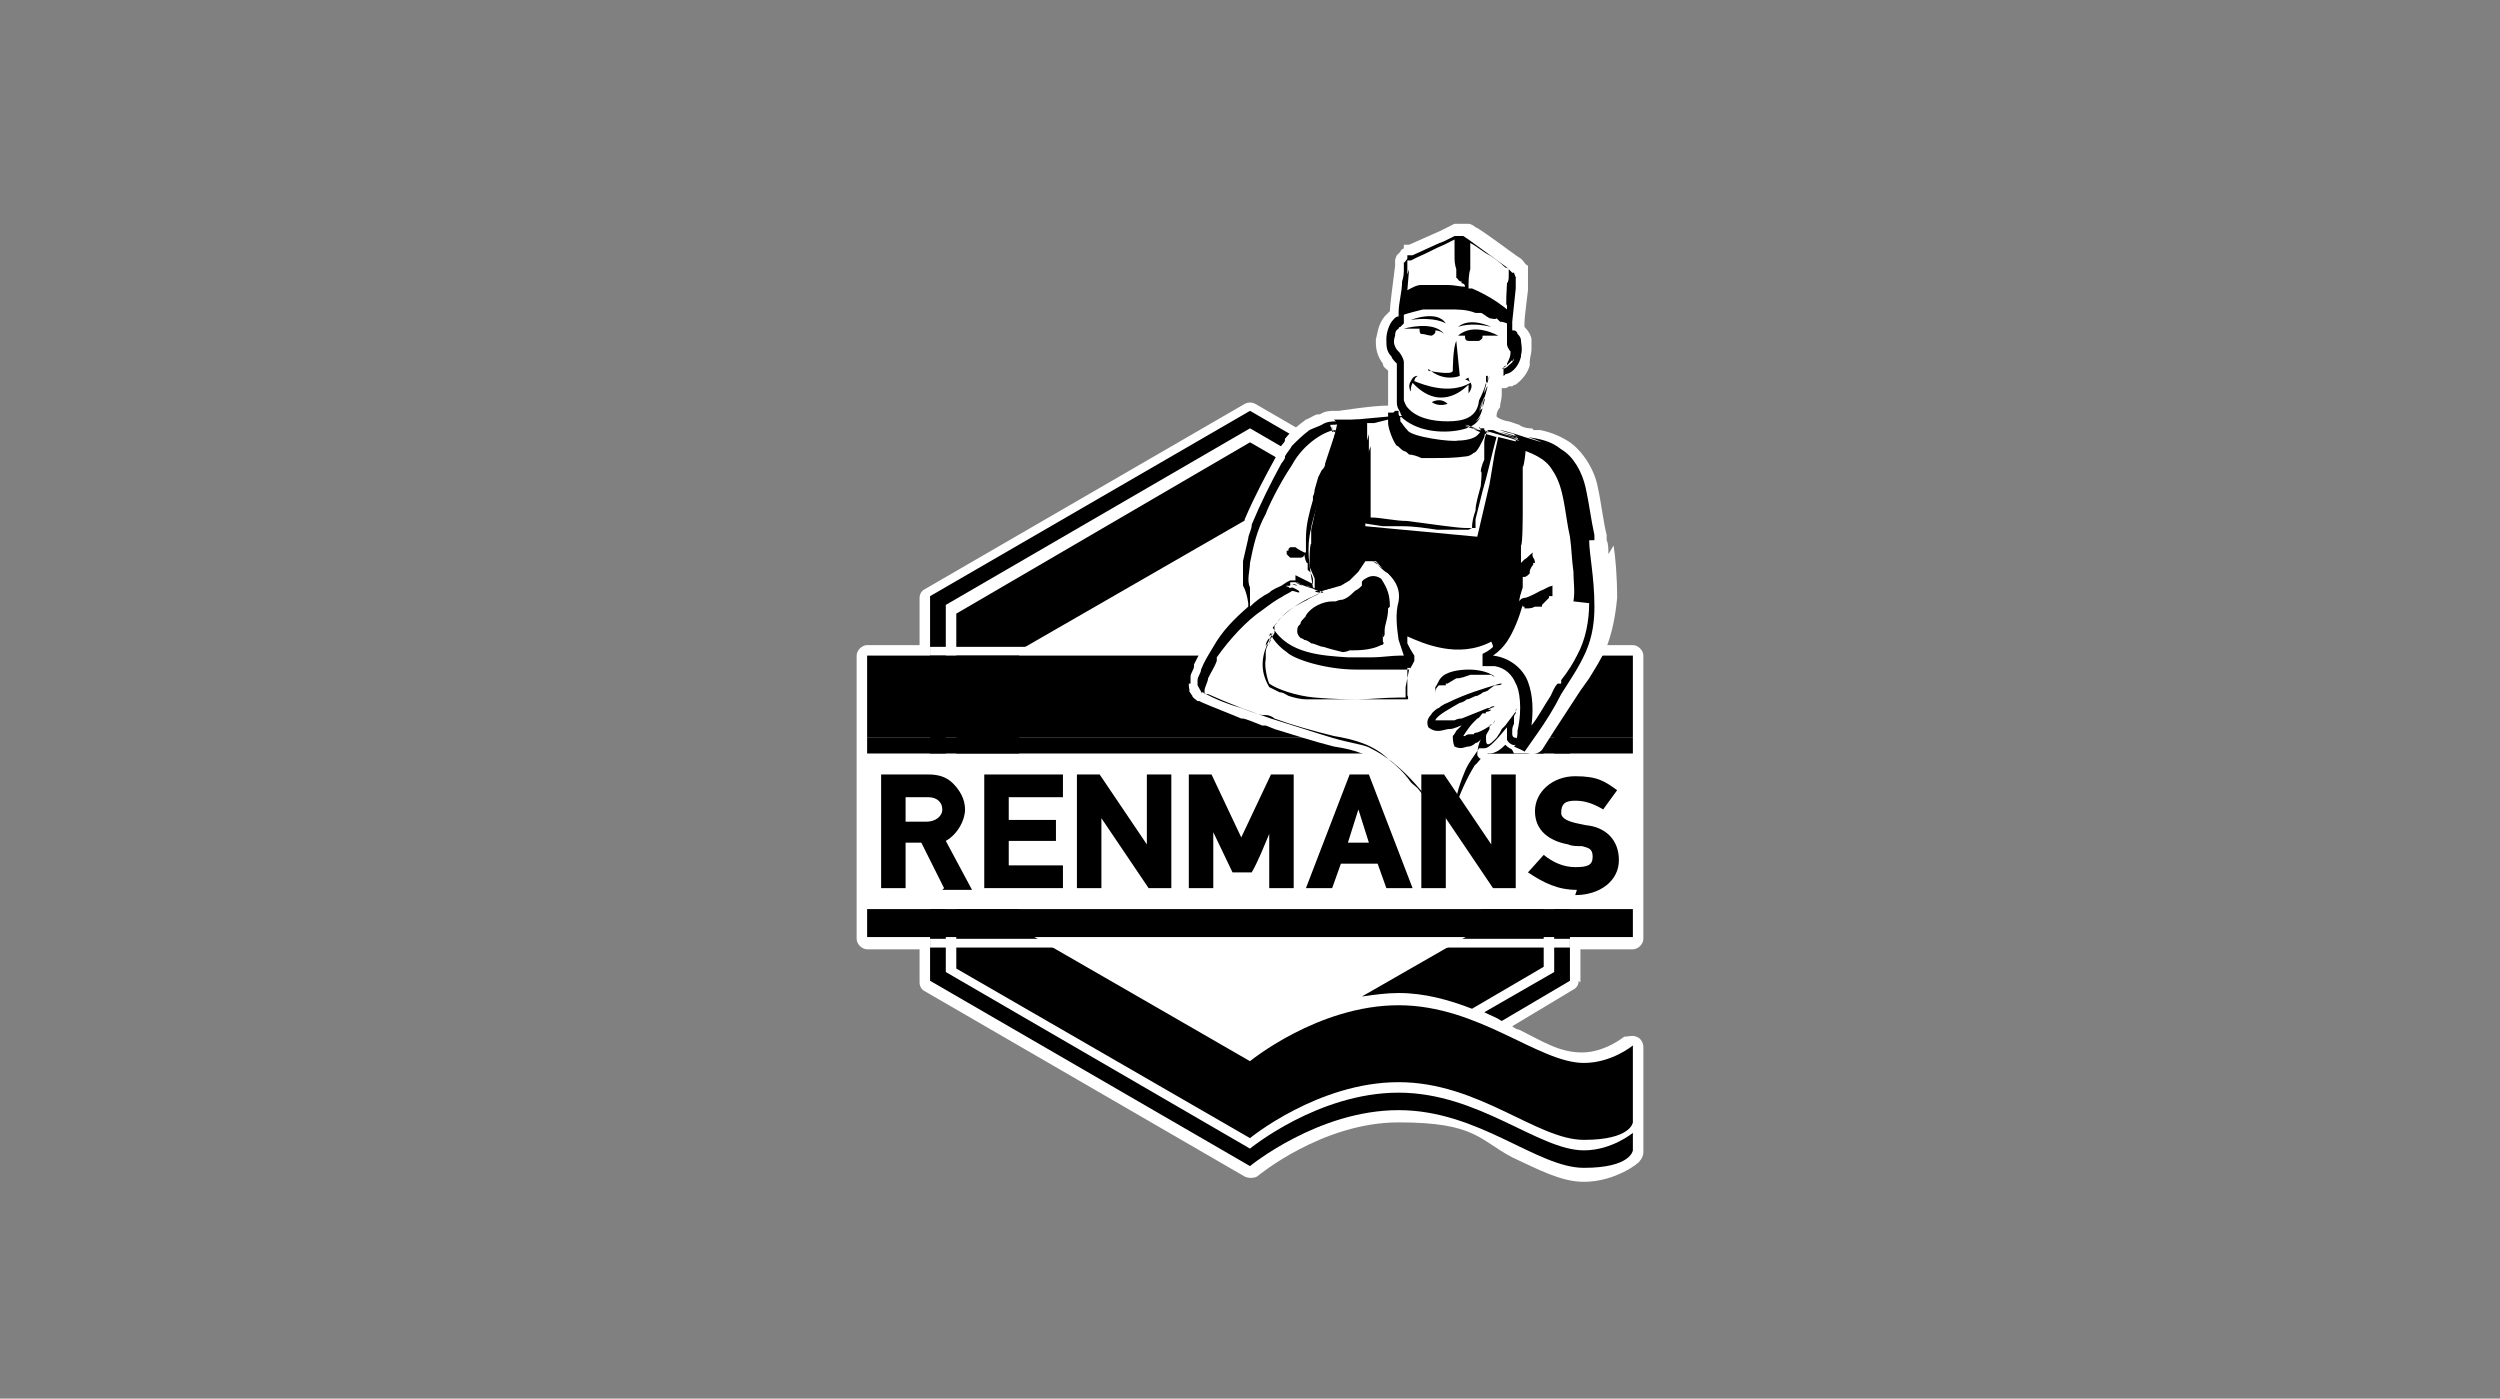 <?xml version="1.0" encoding="UTF-8"?>
<svg id="white" xmlns="http://www.w3.org/2000/svg" viewBox="0 0 143 80">
  <rect x="0" y="0" width="143" height="80" fill="#808080" stroke="none"/>
  <defs>
    <style>
      .cls-1, .cls-2 {
        stroke-width: 0px;
      }

      .cls-2 {
        fill: #fff;
      }
    </style>
  </defs>
  <path class="cls-2" d="M90.4,56.2v-1.9h3c.3,0,.6-.3.6-.6v-16.2c0-.3-.3-.6-.6-.6h-3v-2.7c0-.2-.1-.4-.3-.5l-18.3-10.6c-.2-.1-.4-.1-.6,0l-18.3,10.6c-.2.1-.3.3-.3.5v2.7h-3c-.3,0-.6.3-.6.6v16.2c0,.3.3.6.6.6h3v1.9c0,.2.1.4.3.5l18.3,10.6c.2.1.5.1.7,0,0,0,3.7-3.1,8.1-3.1s4.6,1,6.5,2c1.5.7,2.8,1.4,4.1,1.4,1.8,0,3.2-1.1,3.2-1.2.1-.1.2-.3.2-.5v-6c0-.2-.1-.5-.4-.6-.2-.1-.5,0-.7,0,0,0-1.1.9-2.4.9s-2.2-.6-3.6-1.3c-.1,0-.3-.1-.4-.2l3.5-2.1c.2-.1.3-.3.3-.5"/>
  <path class="cls-1" d="M93.4,64.8s-1.2,1-2.8,1c-2.6,0-6-3.3-10.6-3.3s-8.5,3.2-8.5,3.2l-17.4-10.1v-21l17.4-10.1,17.4,10.1v21l-4,2.3c.4.2.7.3,1,.5l3.9-2.3v-22l-18.3-10.6-18.3,10.6v22l18.3,10.6s3.9-3.2,8.5-3.2,7.9,3.3,10.6,3.3,2.8-1,2.8-1v-1.1h0Z"/>
  <path class="cls-1" d="M93.4,59.8s-1.2,1-2.8,1c-2.6,0-6-3.3-10.6-3.3s-8.5,3.2-8.5,3.2c0,0-13-7.5-13.2-7.6v-15.9l13.2-7.6s13,7.5,13.2,7.6v15.9l-6.8,3.9c.7-.1,1.4-.2,2.1-.2,1.5,0,2.9.4,4.2.9l4.1-2.4v-20.3l-16.8-9.7-16.8,9.8v20.3l16.8,9.7s3.9-3.2,8.5-3.2,7.9,3.3,10.6,3.3,2.8-1,2.8-1v-4.3h0Z"/>
  <path class="cls-2" d="M89.8,37h-36.6v.5h36.6v-.5Z"/>
  <path class="cls-2" d="M89.8,53.7h-36.6v.5h36.6v-.5Z"/>
  <path class="cls-1" d="M93.4,37.5h-43.8v4.7h43.8v-4.7Z"/>
  <path class="cls-2" d="M93.4,43.1h-43.8v8.9h43.8v-8.9Z"/>
  <path class="cls-1" d="M93.4,42.2h-43.8v.9h43.8v-.9Z"/>
  <path class="cls-1" d="M93.4,52h-43.8v1.6h43.8v-1.6Z"/>
  <path class="cls-2" d="M78.7,20.5h0s0,0,0,0c0,0,0,0,0,0M82.3,47.9s0,0,0,0h0s0,0,0,0M89.7,25.2s0,0,0,0c0,0,0,0,0,0,0,0,0,0,0,0ZM78.3,19.2h0s0,0,0,0ZM92,31.7c0-.3,0-.6-.1-.8,0,0,0,0,0,0v-.3c-.2-.8-.3-1.8-.5-2.7,0,0,0,0,0,0-.2-1.1-.9-2.1-1.6-2.6-.6-.4-1.2-.6-1.7-.7h-.4c0-.1-.1-.1-.2-.1-.2,0-.5-.1-.6-.2,0,0-.6-.2-.6-.2-.2,0-.7-.2-.7-.3,0-.2.1-.4.2-.5,0-.2.1-.5.1-.7s0-.3,0-.4c0,0,0,0,0,0t0,0c0,0,.1,0,.2,0,0,0,.1,0,.2-.1,0,0,0,0,0,0h.2c0,0,.1-.1.2-.1.4-.3.7-.7.8-1.1,0,0,0-.2,0-.2,0,0,0,0,0,0,0-.2.1-.5.1-.7s0-.4,0-.6c0,0,0,0,0,0,0-.1-.1-.4-.4-.7,0,0,0,0,0,0,0,0,0,0,0-.1,0,0,0-.1,0-.2s0,0,0,0c0-.2.2-1.8.2-1.8,0,0,0-.4,0-.6,0,0,0-.1,0-.2s0-.2,0-.3h0s0,0,0,0h0s0,0,0,0v-.3c-.2-.1-.2-.2-.3-.3h0s-.1-.1-.1-.1c0,0-.3-.2-.3-.2l-1.1-.8s-1.1-.8-1.2-.8c0,0,0,0,0,0-.1-.1-.3-.2-.4-.2h-.2c-.3,0-.5,0-.6,0,0,0,0,0,.1,0h-.1s-.2.1-.2.1l-.6.3-1.8.8h-.3c0,.2,0,.2,0,.2,0,0-.2.1-.2.2l-.2.2c0,0-.1.2-.1.3h0s0,.1,0,.1v.2s-.1.8-.1.8c0,0-.2,1.5-.2,1.8,0,0-.2.2-.3.3,0,0,0,0,0,0-.4.5-.4,1-.5,1.3,0,0,0,.1,0,.2,0,.4.1.8.4,1.2,0,.2.2.3.3.4,0,.2,0,1.3,0,1.3v.3s0,.3,0,.3c0,0,0,0,0,0,0,0,0,0,0,.1-.9,0-2.8.3-2.8.3,0,0-.1,0-.2,0-.3,0-.6,0-.9.2,0,0,0,0-.1,0-.2,0-.4.2-.7.3,0,0,0,0,0,0-.4.3-.8.6-1.2,1.1,0,0,0,0,0,.1,0,.1-.4.5-.4.5,0,0,0,0,0,0h0c0,.1,0,.1,0,.1h0c0,0-.1.3-.1.3t0,0c-.6,1.1-1.2,2.2-1.8,3.6,0,0,0,0,0,0,0,.3-.2.6-.2.8h0c-.2.6-.3,1.1-.3,1.4,0,0,0,0,0,0,0,0,0,.1,0,.2v.2c0,.2,0,.3,0,.5,0,0,0,.2,0,.2,0,.2,0,.5.2.7,0,0,0,.2.1.5-.8.7-1.4,1.4-2,2.3,0,0,0,.1,0,.2,0,0-.1.2-.1.2-.2.3-.4.7-.6,1.1,0,0,0,0,0,.1,0,.2-.2.4-.2.6v.4c-.1,0-.1,0-.1,0h0c0,0,0,.1,0,.1,0,.2.1.4,0,.3l.2.3c0,.1.2.2.3.3h.1s.2.1.2.1c0,0,0,0,0,0,.7.3,1.5.6,2.2.9,0,0,0,0,.1,0,.1,0,.6.2.6.2l.5.2s0,0,0,0h.2c0,0,0,0,0,0h0s0,0,0,0c0,0,.5.2.5.2,0,0,0,0,0,0,1,.3,2.2.7,3.4,1,0,0,0,0,0,0,1.3.2,2.1.5,2.9,1.2,0,0,0,0,0,0,.4.4.8.7,1.1,1,0,0,.4.4.4.5,0,0,.7.9.7.9l.4.5c0,0,.1.1.2.2,0,0,0,0,0,0,0,0,.3.3.4.3.1.1.2.2.3.2.1.1.3.2.5.1.1,0,.5-.2.5-.6h0s0,0,0,0h0s.2-.6.2-.6c.2-.7.2-.7.2-.9,0,0,0-.4.5-1.4,0-.2.3-.6.5-1,0,0,.1,0,.2,0,.4-.1.6-.3.8-.5.2.2.4.3.6.3h0s0,0,.2,0c.1,0,.5.2.5.2.3.1.6,0,.8-.2,0,0,0,0,0,0h0s.7-1.1.7-1.1l1.5-2.3.5-.7c.3-.5.7-1.1,1-1.8,0,0,0,0,0,0,.3-.8.5-1.7.6-2.8h0c0-1.3-.1-2.3-.2-3"/>
  <path class="cls-2" d="M80.3,14.6l-.5,3.4-.6.9.2,1.1.5.5v2.4c.1,0,.7.6.7.6l-2.3.3-3.2.7-1.3,1.6-1.1,1.7-1.1,2.3-.5,2.3v1.2s.4,1.6.4,1.6l-1.7,1.5-.6,1.6-.6,1.5,1.7.7,3,1.1,2.9.9,1.4.2,1.6.8,2.1,2.3,1.5,1.7.4-1.3.4-1,.7-1.4.4-.5,1.7-1.6v1s.2.4.2.4h.3s.5,0,.5,0l1.1-1.6,1.2-2,1.1-2,.4-2.1-.2-2.6-.3-2.3-.3-2.5-.7-1-1-.8-1.5-.4-.8-.2-2.8-.9.9-.6.4-1.2v-.6c.1,0,.9-.6.9-.6l.6-.7v-1c.1,0-.2-.5-.2-.5l.2-1.6.2-2-3-2.1-3.1,1.3Z"/>
  <path class="cls-1" d="M84.7,24.6c0,.1-.1.2-.2.3-.2.2-.7.3-1.1.3-.3.1-2.7-.2-2.9-.6h0c-.2-.2-.3-.4-.4-.5,0-.2,0-.2-.1-.4,0,0,0,0,0,.1,0-.1,0-.2,0-.3,0,0,0,0,0,0h-.2c0,0,0,0-.1.1,0,0,0,0,0,0h0s0,0,0,0h0c0,0,0,0,0,0,0,0,0,0,0,0,0,0,0,0,0,0h-.3c0,.2,0,.4,0,.6,0,.3.3,1.1.5,1.3,0,0,0,0,0,0,.1,0,.2.2.4.3h0c.1,0,.2.1.3.2.2,0,.5.1.7.2,0,0,0,0,0,0,0,0,.2,0,.4,0h0s0,0,0,0c0,0,.1,0,.2,0,.7,0,1.3,0,2-.1.1,0,.3-.1.4-.2.2,0,.5-.7.6-.9,0,0,.1-.4,0-.4,0,0,0,0,0-.1h-.3c0-.1,0-.1,0-.1Z"/>
  <path class="cls-1" d="M76.5,24.2l-.3,1.3-.8,3-.4,1.8v.8c-.1,0-.1,1.3-.1,1.3l.3.7v.6c0,0,.4.1.4.1l1.1-.3.5-.3.5-.5.4-.6h.6c0,0,.3.3.3.3h.1c0,.1.9,1,.9,1l.3,1.4v1.3c0,0,1.4.6,1.4.6l1.9.2,1.3-.3h.5c0,0,.3.5.3.5l.7-1,.6-2.3v-2.6c.1,0,.1-1.9.1-1.9v-2.6c.1,0,.2-1.3.2-1.3l-1.6-.4-.2.9-.3,1.8-.7,3-6.4-.6-.2-4.3-.2-1.8h-1.4Z"/>
  <path class="cls-2" d="M85.7,39.3c-1.3-.9-2.9-.2-2.9-.2,0,0-.7.4-.4,1.2"/>
  <path class="cls-1" d="M79.5,34.7c0-.6-.1-1-.5-1.6,0,0,0,.1,0,0-.3-.2-.6-.2-.9,0-.2.1-.2.2-.2.2h0c0,.1,0,.2,0,.2-.1.1-.2.2-.4.3-.2.2-.4.4-.7.5,0,0,0,0,0,0,0,0-.2,0-.4.1h0s0,0,0,0c0,0-.2,0-.2,0-.5,0-1.2.3-1.5.8,0,.1-.2.2-.3.4,0,.2-.2.1-.2.5,0,.2.1.3.2.4,0,0,.1,0,.2.1.1,0,.3.1.4.2.2,0,.5.2.7.2.3.1.7.2,1.1.3,0,0,.2,0,.4-.1.5,0,1.2,0,1.8-.3.1,0,.2-.1.1-.2,0,0,0-.4,0-.9,0,0,0,0,0,0,0,.1,0,.2,0,.4,0,0,0-.4,0-.3,0,.1,0,.3,0,.4,0,0,0-.5,0-.5,0,0,0,.4,0,.4,0,0,0-.1,0-.2,0,.4,0,.6.1.3,0,.1,0,.3,0,.4,0,0,0-.2,0-.2,0,0,0,.2,0,.2h0s0-.2,0-.2h0c0,.1,0,0,0,0,0-.2,0-.3,0-.4,0-.4.2-.7.2-1.3"/>
  <path class="cls-1" d="M84.9,37.6c0,0,0,0,0,0h0ZM73.8,33.4s0,0,0,0c0,0,0,0,.1,0,0,0,0,0,0,0M73.9,33.4c0,0,.2,0,.3.1,0,0-.1,0-.3-.1ZM86.2,21.2s0,0,0,0c0,0,0,0,0,0ZM80.2,20.5s0,0,0,0h0ZM80.2,20.5s0,0,0,0h0ZM81.2,18.8s0,0,0,0c0,0,0,0,0,.1,0,0,0,.2.1.2.2,0,.4.1.6.1,0,0,.2-.1.2-.2,0,0,0,0,0-.1,0,0,0,0,0,0,.3,0,.5.2.5.2-.6-.8-2.3-.3-2.3-.3.3,0,.5,0,.8,0M81.9,23c.4.3.9.1.9.1-.4-.4-.9-.1-.9-.1ZM81.7,21.1c.9.8,1.8.4,1.8.4l-.2-2c-.2.4-.2,1.7-.2,1.7,0,.3-1.4,0-1.4,0M80.7,18.3c1.4-.2,2,.2,2,.2-.5-.8-2-.2-2-.2ZM91.2,30.9v-.3c-.2-.9-.3-1.8-.5-2.7-.2-.9-.7-1.8-1.4-2.2-.6-.5-1.3-.6-1.9-.7.3.1.6.2.8.3-.7-.2-1.3-.4-1.6-.5-1.4-.4-.6-.1-.1,0,.4.1-.2,0,.4.2-.4-.1-.6-.2-1.1-.3,0,0,1.3.4,1,.4-.4-.1-.9-.3-1.3-.4.1,0,1.5.5,1.4.5-.2,0-1.2-.4-1.3-.4,0,0,.4.1.6.2-1.3-.4-2.1-.6-.9-.2-.4-.1-1-.3-1.5-.5.2,0,.6.2.8.3l-.8-.2s0,0,.1,0c.2,0,.4.1.6.2l-.5-.2c.1,0,.3.1.4.2.4.2.9.3,1.2.4,0,0,0,.2,0,0-.3,1.1-.5,2.1-.8,3.1l-.4,1.6v.5c-.1,0-.2,0-.2,0h-.4c-.4,0-1.8-.2-3.3-.4-.7,0-1.5-.2-2.1-.2h0c0-.2,0-.3,0-.4,0-.3,0-.5,0-.6h0c0-.8,0-1.7,0-2.3v-.8c0,.1-.1.2-.1.4,0-.3,0-.6,0-.7,0-.6,0-.3-.1,0,0,.2,0,0,0,.2v-.5s0,.6,0,.4c0-.2,0-.4,0-.6,0,0,0,.7,0,.6,0-.1,0-.5,0-.6,0,0,0,.2,0,.3,0-.6,0-.9,0-.4,0-.1,0-.2,0-.4.2,0,.3,0,.4,0l.8-.2h-.3c.3,0,.5,0,.6,0,.6,0,.2,0,0-.1-.2,0,0,0-.2,0,.2,0,.3,0,.4,0,0,0-.5,0-.4,0,.2,0,.4,0,.5,0,0,0-.6,0-.6,0,0,0,.5,0,.5,0,0,0-.2,0-.3,0,.6,0,.9-.1.3-.1,0,0,.2,0,.2,0,.9.9,2.4,1,3.4.8.5-.1,1-.3,1.2-.8-.1.2-.3.3-.4.4.4-.3.5-.8.5-.9.3-.9,0-.4,0,0-.1.3,0-.1-.2.3,0-.3.1-.4.2-.7,0,0-.3.9-.2.7,0-.3.2-.6.3-.9,0,0-.3,1-.3.9,0-.2.3-.8.3-.9,0,0,0,.3-.1.4.3-.9.4-1.4.1-.6,0-.3.2-.7.3-1,0,.1-.1.3-.2.5v-.5c.1,0,.1,0,.1,0v.4c-.1,0,0-.3,0-.3,0,0,0,.2-.1.3-.1.4-.3.8-.4,1-.1,1-.9,1.2-1.8,1.2-.9,0-1.8-.2-2.3-.8,0,0,0,0,0,0-.1-.1-.2-.4-.2-.4,0-.2,0-.4,0-.7h0c0-.4,0-.8,0-1.2v-.3s0,0,0,0h0c0,0,0-.1-.1-.3h0c-.1-.2-.2-.3-.3-.4-.2-.3-.2-.5-.1-.8,0,0,0,0,0,0,0-.1,0-.3.2-.4,0,0,0-.1.1-.1,0,0,0,0,0,0,0,0,0,0,0,0,0,0,.4-.4.2-.2h0s0,0,0,0v-.2s0,0,0,0c0-.1,0-.2,0-.3.3-.1.7-.2,1.1-.3,0,0,0,0,0,0,.1,0,.2,0,.3,0h0s.3,0,.3,0c.2,0,.3,0,.5,0,0,0,0,0,0,0,0,0,.2,0,.3,0h0s0,0,0,0h.1c.5,0,1,0,1.5.2.1,0,.2,0,.3,0,.1,0,.3.2.5.3,0,0,.4.1.4,0,0,0,.2.2.2.2,0,0,.2,0,.4.1,0,0,0,0,0,0,0,.2,0,.4,0,.6h0c0,.1,0,.2,0,.2,0,0,0,.3,0,.3,0,0,0,0,0,.1,0,.1.1.3.2.4,0,0,0,0,0,0,0,0,0,0,0,0h0s0,0,0,0c0,0,0,0,0,.1h0s0,0,0,0h0s0,0,0,0h0c0,.2-.1.4-.2.6,0,0,0,0,0,.1,0,0-.1,0-.2.1,0,0,0,.2,0,.2,0,0,0,0,0,0,0,0,0,.1,0,.3,0,0-.1,0-.1,0,0,0,0,0,0,0,0,0,.2,0,.2-.1.1,0,.3-.1.3-.1.3-.2.5-.5.6-.9,0,0,0,0,0-.1.1-.3,0-.7,0-.8h0c0-.2-.1-.3-.2-.4h0c0-.1-.1-.2-.2-.2,0,0,0,0-.1,0v-.5c0,0,0,0,0,0l.2-1.9v-.6c0,0,0,0,0,0h0c0-.2.1.3-.1-.3h0s0,0,0,0h-.1c0,0-.3-.3-.3-.3l-1.1-.8-1.1-.8-.3-.2h0s0,0,0,0h0c.3,0-.4,0-.3,0h0s0,0,0,0h-.2c0,0-.6.3-.6.3-.3.1-.9.4-1.8.8h-.3c0,.1,0,.2,0,.2h0s-.3.4-.2.2h0s0,.1,0,.1v.2c0,.3,0,.5-.1.8,0,.6-.2,1.2-.2,1.8v.2s0,0,0,0c-.2,0-.3.2-.4.3-.2.3-.3.7-.3,1,0,.4,0,.7.3,1,0,.1.2.3.3.4h0s0,.1,0,.1c0,.5,0,1,0,1.5,0,.2,0,.4,0,.6,0,.3.1.4.2.6,0,0,0,.1.1.2,0,0,0,0,0,0-.2,0-.4,0-.5,0-1.1.1-2.2.2-3.2.3,0,0,0,0,0,0,0,0,0,0,0,0-.3,0-.6,0-.9.2h0c-.2.1-.5.2-.7.3-.4.3-.7.6-1,.9,0,0,0,0,0,0-.1.2-.3.4-.4.6h0c0,.1,0,.1,0,.1,0,0-.1.2-.2.3-.6,1.1-1.2,2.3-1.7,3.5,0,.3-.2.6-.2.8-.1.4-.2.9-.3,1.3,0,0,0,.9,0,.7,0,.3,0,.6,0,.7,0,0,.2.3.3,1,0,0,0,.1,0,.2,0,0,0,0,0,0-.8.7-1.5,1.4-2,2.3,0,0,0,0,0,0-.3.5-.5.8-.7,1.3h0c0,.2-.2.4-.2.6,0,.1,0,.2,0,.3h0s0,0,0,0c0,0,.4.7.2.4h0s0,0,0,0h.1c.7.4,1.5.7,2.2.9,0,0,0,0,0,0,.3.1.7.3,1.2.4h.2c0,0,0,0,0,0,.2,0,.4.1.5.2,1.1.4,2.2.7,3.4,1,1.2.2,2.3.5,3.2,1.4.4.3.8.7,1.1,1.1.1.2.3.3.5.5.4.5.8,1,1.1,1.4,0,0,.3.3.6.5,0,0,.2.1.2.2,0,0,0-.1,0-.1,0-.1.3-1.2.3-1.3,0-.1,0-.5.5-1.7.2-.5.7-1.1.8-1.3,0,0,0,0,0,0,0,0,.2,0,.3,0,.2,0,.4-.2.6-.4.3-.3.6-.7.7-.8h0c0,0,0,0,0-.1,0,.2,0,.5,0,.8,0,.1.3.4.5.3.2-.3,0-.4,0-.4-.2,0-.2-.2-.2-.2,0,0,0-.2,0-.2,0-.1,0-.2.1-.4,0,0,0-.2,0-.2,0,0,0,0,0,0v-.2c.1,0,0,0,0,0,0,0,0-.1.1-.2,0-.2,0,0,0,0,0,0,0,0,0,0,0,0,0,0,0,0,0,0,0,0,0,0,0,0,0,0,0,0,0,0,0,0,0,0,0,0,0,0,0,0,0,0,0,0,0,0,0,0,0-.2,0-.2,0,0,0,0,0,0,0,0,0,0,0,0,0,0,0,0,0,0,0,0,0,0,.1-.1,0,0,0,0,0,0h0c0,0,0,0,0,0h0c0,0,0,0,0,0h0c0,0-.1.1-.1.2l-.6.8s0,0,0,0c0,0-.1.1-.2.2h0s-.1.2-.1.2l-.2.3s0,0,0,0c0,0,0,0-.1.1h0s0,0,0,0c-.2.2-.5.5-.5,0,0,0,0-.2,0-.2,0-.1.1-.2.2-.4,0,0,0-.3,0-.2,0,0,0,0,0,0h0c0,0,0,0,0,0,0,0,0,0,0,0,0,0,0,0,0,0,.1-.1,0,0,0,0,0,0,0,0,0,0h0s0,0,0,0c0,0,0,0,0,0h0s0,0,0,0c0,0,0,0,0,0h0s0,0,0,0c0,0,0,0,0,0,.1,0,.2-.2,0,0,0,0,.1,0,.2-.1,0,0,0,0,0,0h0c0,0,0,0,0,0h0s0,0,0,0h0s0,0,0,0c0,0,.1-.2.1-.2,0,0,0,0,0,0,0,0,0,.1-.1.2,0,0,0,0,0,0-.3.2-.6.4-.9.5,0,0,0,0,0,0,0,0-.2,0-.2.1h0s-.2,0-.2,0c-.1,0-.2,0-.3.1,0,0,0,0,0,0,0,0,0,0-.1,0h0s0,0,0,0c0,0,.3-.5.6-.8,0,0,.1-.1.2-.2.1,0,.2-.2.3-.3,0,0,0,0,0,0h.2c0-.1-.1-.1-.2,0,.1,0,.2-.1.3-.1.3-.1,0-.1,0,0,0,0,0,0,0,0h0c0,0,0,0,.2,0,0,0,0,0-.2,0,0,0,0,0,0,0,0,0,.1,0,.2-.1,0,0-.1,0-.2,0,0,0,0,0,0,0,0,0,.1,0,.1,0,0,0,0,0-.1,0,.2-.1.4-.2.1-.1,0,0,.2,0,.3-.1,0,0-.1,0-.2,0h.1c0,0,0,0,0,0h-.1s0,0,0,0h0s0,0,0,0c0,0,.1,0,.1,0,0,0-.1,0,0,0,0,0-.1,0-.2.1,0,0,0,0-.1,0-.5.2-1,.4-1.5.6,0,0,0,0,0,0-.1,0-.2,0-.4.1h0c-.1,0-.2,0-.3,0-.2,0-.4,0-.6,0,0,0,0,0,0,0,0,0-.2,0-.2,0h0c.1-.3.9-.7,1.4-1,.1,0,.3-.1.4-.2.2,0,.4-.2.6-.2,0,0,.4-.2.3-.2.1,0,.3-.1.3-.1,0,0,.1-.1.4-.3.1,0,.4,0,.4-.1,0,0-.2,0-.1,0-1,.3-2,.6-3,1.1,0,0-.3.1-.5.3-.1,0-.3.2-.4.3,0,.1-.4.3-.2.8.5.4.9.1,1.2.1.3,0,.6-.2.7-.2h0s0,0,0,0c0,0,0,0,0,0,0,0-.1.1-.3.3,0,0-.1.2-.2.3,0,.1,0,.4.1.6.4.2.6,0,.8,0,.2,0,.4-.2.4-.2h0c.1,0,.2-.1.3-.2-.1.2-.2.5-.2.9,0,0,.1.2.2.2-.1.1-.4.5-.3.3-.5.8-.9,1.7-1.2,2.6h0c-.2.4-.2.6-.3,1,0,0-.2-.3-.4-.5h0c-1.1-1.5-2.3-3.1-4.1-4-.3-.2-1.2-.3-2.2-.6-1-.3-2.2-.7-3.5-1.1-1.2-.4-2.5-.9-3.6-1.4h-.2c0,0,0-.2,0-.2,0-.2.2-.5.2-.7.2-.4.4-.7.5-1v-.2c.7-1,1.7-2.1,2.6-2.7.4-.3.8-.6,1.2-.8-.2,0-.4.2-.5.3.4-.3.9-.5,1-.6.2,0,.5.2.4,0,0,0-.3-.2-.4-.2-.3.1,0-.1-.4,0,.1,0,.2-.1.4-.2,0,0,0,0,0,0-.2.1-.4.2-.3.1h.2c0-.1,0-.1,0-.2-.3,0-.4.2-.4.2.1,0,.2-.2.5-.2,0,0,0,0,0,0h.2s.5.2.5.2c0,0-.3-.1-.5-.2h0c.2,0,.4.2.4.2,0,0-.3-.1-.4-.2.9.4,1.5.5.6.2.2,0,.4.2.7.3,0,0,0,0,0,0,0,0,0,0,0,0,0,0,.2,0,.3.1-.3,0-.5.2-.8.3-.6.3-1.2.7-1.7,1.2-.1.1-.2.3-.3.4h0c0,.1,0,.2,0,.2h0s0,0,0,0c0,0,0,.1,0,.2,0,0,0,0,0,0-.1.2-.2.3-.3.4-.4.8-.6,1.7,0,2.7,0,0,0,0,0,0,.2.1.4.2.6.3h0c.2,0,.3.1.5.2.3.1.7.2,1,.2,0,0,0,0,0,0,.1,0,.3,0,.5,0h0s0,0,0,0c0,0,.2,0,.2,0,1,0,2,0,3,0,.2,0,.5,0,.7,0,.3,0,.7,0,1.1,0,0,0,.2,0,.3,0,.1,0,0-.3,0-.2,0,0,0,0,0,0,0,0,0,0,0,0,0-.2,0-.4,0-.5,0,0,0-.2,0-.8,0,0,0-.2,0-.3,0,0,.1,0,.2,0h0s0,0,0,0h0c0-.2-.2.4.2-.4h0s0-.1,0-.1v-.2c-.2-.3-.3-.5-.4-.7h0c0-.2,0-.3,0-.4.9.4,2.9,1.3,4.8.3,0,0,.1.2.1.3-.2.2-.4.3-.6.4h0c0,0,0,.1,0,.2,0,.1,0,.3,0,.3,0,.6,0,0,0,.2h0s.1,0,.1,0h.2c.1,0,.3,0,.4,0,.6.1,1,.5,1.2,1,.2.3.4,1.4.1,2.7,0,.2,0,.4-.1.5v.3c0,0-.1.1-.1.1,0,0,.7.3.6.3h0s0,0,0,0h0s0,0,0,0c.2-.3.5-.7.7-1,.5-.7,1-1.5,1.4-2.3.5-.8,1-1.5,1.4-2.4.4-.9.5-1.8.5-2.6,0-1.7-.3-3-.3-3.8M86.5,20.7s0,0,.1-.2c0,.2-.2.3-.3.4-.1.1-.2.2-.4.2.2-.1.4-.3.6-.5M84.1,14.2h0c0,0,0-.2,0-.3.4.2.7.5,1.1.7.3.2.6.4.9.7,0,0,.1,0,.2.1v.3c0,.2,0,.4-.1.5,0,0-.1,1.6,0,1.2,0,0,0,.2,0,.3-.6-.5-1.3-.9-2-1.2,0,0-.1,0-.2,0,0-.4,0-.8.1-1.1,0-.1,0-1,0-1.3M80.6,14.8s0,0,0,0h0ZM80.5,15.7v-.8c0,0,.2,0,.2,0l.4-.2c.5-.2,1-.5,1.5-.7l.6-.3c0,.1,0,.3,0,.4,0,0,0,0,0,0,0,0,0,0,0,.1h0s0,.1,0,.1v.2s0,0,0,0c0,0,0,0,0,.1h0s0,0,0,0h0c0,.3,0,.5.1.8,0,0,0,.1,0,.2,0,0,0,.2,0,.3.1,0,.1.2.3.2,0,0,0,.1,0,.1,0,0,.2,0,.2.2,0,0,0,0,0,0-.3,0-.6-.1-1-.1-.6,0-1.2,0-1.5,0h0c-.3,0-.6.2-.8.3h0s.1-1.2.1-1.2h0ZM86.6,41h0s0,0,0,0c0,0,0,0,0,0ZM86.6,40.8s0,0,0,0c0,0,0,0,0,0,0,0,0,0,0,0ZM86.6,40.9s0,0,0,0c0,0,0,0,0,0,0,0,0,0,0,0ZM80.9,37.7c0,0,0-.1,0,0h0ZM78,24.3h0c0,0,0,0,0,0ZM74.1,33.2h0s0,0,0,0h0c0,0-.5,0-.3,0h0s-.2.1-.2.1l-.3.2c-.2.1-.5.2-.7.4-.4.2-.8.5-1.1.8v-1.1c-.2-.4,0-1,0-1.4.2-1,.4-1.9.9-2.8.1-.3.7-1.6,1.5-2.8.7-1.3,2-2,2.5-2h0s0,0,0,.1c-.2.6-.4,1.2-.6,1.8,0,0,0,0,0,0,0,.2-.1.3-.2.4h0s-.2.4-.2.4l-.2.7s0,0,0,0c0,0,0,.2-.1.4h0c0,0,0,0,0,0,0,0,0,.1,0,.2-.2.7-.4,1.4-.4,2.2,0,.2,0,.3,0,.5,0,0,0,.2,0,.3,0,0,0,0-.1,0,0,0-.4-.2-.5-.3h0s-.1,0-.2,0h-.1s0,0,0,0c0,0,0,0,0,0,0,0,0,0-.1.1,0,0,0,0,0,.1h0s0,0,0,0c0,0,0,0,0,0,0,0,0,0,0,0,0,0,0,0,0,0,0,0,0,0,0,0,0,0,0,0-.1,0,0,0,0,0,0,0,0,0,0,0,0,0h0s0,0,0,0h0s0,0,0,0h0c0,0,0,.1,0,.2,0,0,.1.1.2.2,0,0,0,0,0,0,0,0,0,0,0,0h0s0,0,0,0h.1s0,0,0,0c0,0,0,0,0,0h0s0,0,0,0c.1,0,.3,0,.4,0,0,0,0,0,.1,0,0,0,0,0,0,0,0,0,.2,0,.2-.2,0,0,0,0,0,0,0,0,0,0,0,0h0c0,0,.1.6.2.5,0,.1,0,.4,0,.4,0,0,.2.1.3.5,0,.1,0,.2,0,.3,0,0,0,0,0,0-.4-.2-.8-.4-1-.5M75,33.7h.2c0,0-.1,0-.2,0ZM75.2,33.8h.3c0,.1,0,.1,0,.1,0,0-.2,0-.3-.1M72.6,36.3s0,0,0,0c0,0,0,0,0,0ZM80.6,38.3l-.2,1v.6c-.1,0-.4,0-.4,0-.8,0-1.6.1-2.4.1-.3,0-1.3,0-2.4-.1-1.1-.1-2.2-.5-2.6-.8h0c-.1-.2-.3-1-.2-1.4,0-.2,0-.4,0-.6,0,0,0,.2,0,.2,0-.2.1-.4.2-.5.2-.4,0-.2,0,0,0,.1,0,0-.1.1,0-.1,0-.2.1-.3,0,0-.2.4-.2.3,0-.1.1-.3.2-.4,0,0-.2.4-.2.4,0,0,.2-.4.2-.4,0,0,0,0,0,.1.2-.4.3-.5,0-.2,0,0,0-.1.1-.2,0,0,0,0,0,0h0s.1.3.1.3c.2.3.5.6.8.8.4.4,2.2,1,4,1,.9,0,1.9,0,2.7,0,.1,0,.2,0,.4,0M85.2,36.2c-2,1.1-4.5-.3-4.8-.4,0-.1,0-.3,0-.4,0-.4.1-.8,0-1.3,0-.4-.2-.7-.4-1,0,.1.2.3.2.4-.1-.3-.4-.6-.5-.7-.6-.5-.3-.2,0,0,.1.2,0,0,.1.2-.1-.2-.2-.3-.4-.4,0,0,.5.5.4.4-.1-.2-.3-.3-.5-.5,0,0,.6.5.5.5,0,0-.4-.5-.5-.5s.2.2.2.2c-.5-.5-.9-.6-.4-.2-.2-.1-.4-.3-.6-.4.1,0,.3.2.4.2l-.3-.2h0s.2.2.2.2h-.2c0,0,.1,0,.2,0,.2.2.4.4.6.5.5.5.7,1,.6,1.6-.2.7-.1,1.5,0,2.2,0,0,0,0,0,0,.1.3.2.6.3.9h-.2c-.5,0-1.1.1-1.6.1,0,0,0,0,0,0-.2,0-.5,0-.9,0h-.1s0,0,0,0c-.1,0-.3,0-.4,0-1.5-.1-3.4-.2-4.3-1.7,0,0,.4-.5.6-.7.4-.4,1-.7,1.4-.9-.1,0,1.1-.5.8-.5.3-.1.8-.2.8-.3,0-.1.3-.2.9-.8.2-.2.5-.7.5-.8,0-.2-.2.4-.1.2-.3.5-.7.9-1.3,1.2-.3.1-.7.2-1.1.4h0s-.2-.1-.2-.1h.2s-.1,0-.2,0c0,0,0,0,0,0-.2-1.2-.4-2.2-.1-3.4,0-.3.9-3,1.1-3.6h0c.1-.4.3-.9.3-1.2v-.5c0,0,0,.1,0,.2,0-.1.1-.3.1-.4,0-.3,0-.2-.1,0,0,0,0,0-.1,0,0,0,0-.1,0-.2,0,0,0,.3-.1.2,0,0,0-.2,0-.3,0,0-.1.3-.1.3,0,0,.1-.3,0-.3,0,0,0,0,0,.1,0,0,0-.2,0-.2.5,0,1-.1,1.4-.2,0,0,0,0,0,0,0,.3,0,.5,0,.7,0,1.1,0,2.3,0,3.4,0,0,0,0,0,0,0,.3,0,.5,0,.8h0s0,.4,0,.4v.2s0,0,0,0c.2.2.2.3.3.3,0,0,0,0,0,0h0s1.3.2,1.3.2c0,0,0,0,0,0,.2,0,.4,0,.7,0h.1s0,0,0,0c.1,0,.2,0,.3,0,.7,0,1.3.1,2,.2.3,0,.7,0,1,0h.5s.3,0,.3,0h0c0,0,.2-.1.2-.1h0s0,0,0,0h0c0-.4.1-.7.2-1,0-.4.2-1,.3-1.4,0,0,.1-1,0-.8,0-.3.2-.7.2-.7,0,0,0-.3,0-1,0-.2.1-.5.2-.7.1,0,.2,0,.3,0,.4.2.9.3,1.3.4,0,.2,0,.6,0,.4-.2,2.6-.2,5.2-.5,7.7-.2,1.1-.5,2.1-1.1,3-.1-.2-.3-.3-.4-.4,0,0-.2,0-.2,0M87.2,34.5h0s0,0,0,0c0,0,0,0,0,0ZM90.9,34.5c0,1-.2,2.1-.7,3,0,0,0,0,0,0-.2.4-.5.9-.9,1.4v.2c-.2,0-.2,0-.2,0-.2.2-.3.5-.4.7-.4.6-.7,1.2-1.1,1.7,0,0,0,0,0,0,.1-.8.1-1.7-.2-2.5-.3-.8-1.1-1.4-2-1.5,0,0,0,0,0,0,.3-.2.6-.5.8-.8.4-.6.7-1.4.9-2.1,0,0,0,0,0,0,0,0,0,0,0,.1h0c0,0,0,0,0,0,0,0,0,0,0,0,0,0,0,0,.1,0,0,0,0,0,0,0,0,0,0,0,0,0,0,0,0,.1,0,.1,0,0,0,0,0,0h0,0s0,0,0,0h0,0s0,0,0,0c0,0,0,0,.1,0,.2,0,.3,0,.5-.1,0,0,0,0,0,0,0,0,0,0,.1,0h0s.1,0,.1,0h.2c0,0,0-.1,0-.1,0,0,0,0,0,0h0s0,0,0,0c.1-.1.3-.3.4-.4,0,0,0,0,0-.1,0,0,.1,0,.2,0,0-.1,0-.2,0-.3,0,0,0,0,0,0,0,0,0-.2,0-.3,0,0,.1,0,.1,0,0,0,0,0,0,0-.3,0-.5.2-.8.3,0,0-.7.4-.9.4h0c0,0-.2,0-.3.2h0c0-.2.1-.5.2-.8,0,0,0-.3,0-.7,0,0,0,0,0,0,0,0,0,0,0,0h0c0,0,0,0,0,0,0,0,0,0,0,0,0,0,0,0,0,0,0,0,0,0,0,0,0,0,0,0,0,0,0,0,0,.1,0,.1,0,0,0,0,0,0,0,0,0,0,0,0h0s0,0,0,0h0,0s0,0,0,0c0,0,0,0,.1,0,.1,0,.2-.1.3-.2,0,0,0,0,0,0,0,0,0,0,0,0h0s0,0,0,0h0c0-.1,0-.1,0-.1,0,0,0,0,0,0h0s0,0,0,0h0c0-.1.1-.3.2-.4,0,0,0,0,0-.1,0,0,0,0,.1,0,0,0,0-.2-.1-.3,0,0,0,0,0,0,0,0-.1-.2,0-.3,0,0,0,0,0,0,0,0,0,0,0,0-.2.1-.3.3-.5.4,0,0-.4.4-.5.5h0s0,0,0,0c0-.5,0-.9,0-.7,0-.7,0-1.7,0-1.8,0-.2-.1-.7,0-2.5,0-.6,0-1.5,0-1.9.9.3,1.7.6,2.1,1.3.7,1,.7,2.5,1,3.8,0,0,0-.1,0,0,.1.7.1,1.3.2,2h0c0,.6.1,1.1,0,1.7M87.4,32.6h0s0,0,0,0c0,0,0,0,0,0ZM85.3,18.7s-1.2-.6-1.9,0c0,0,.7-.3,1.9,0ZM83.3,38.8h0s0,0,0,0c.3,0,.5-.1.8-.2,0,0,.1,0,.2,0,0,0,.2,0,.3,0,0,0,.2,0,.2,0,0,0,.1,0,.2,0,0,0,.1,0,.3,0,0,0,.1.1.2.1,0,0,0,0,0,0-.4-.3-1-.4-1.5-.4s-1.3.1-1.6.5h0c-.1.1-.2.4-.3.5,0,0,0,.2,0,.2,0,0,0,0,0,0,0,0,0,.1,0,.2,0,.1,0,0,0,0,0,0,0,0,0,0,0,0,0,0,0,0,0,0,0-.1,0,0,0,0,0,0,0,.1,0,0,0-.1,0-.1,0,0,0,.1,0,.1,0,0,0,0,0,0,0,.1,0,.2,0,0,0,0,0,0,0,.1,0,0,0,0,0,0h0c0,0,0,0,0,0h0s0,0,0,0h0c0,0,0-.1,0-.2,0-.2,0-.3.2-.5,0,0,0,0,0,0,0,0,0,0,.1,0h0s0,0,0,0h.3c0,0,0-.1,0-.1,0,0,0,0,.1,0M84,21.6s0,.1.1.3c-1.2.7-2.7.1-3.2-.1,0-.2.2-.3.2-.3-.2,0-.3.1-.4.3h0,0c-.2.3,0,.6,0,.6,0-.2,0-.3.1-.5,1.5,1.6,2.8.5,3.2.1,0,.1,0,.3,0,.5,0,0,.5-.6-.2-.8M83.3,19.2s.2,0,.5,0c0,0,0,0,0,0,0,0,0,0,0,.1,0,0,0,.2.2.2.2,0,.4,0,.6,0,0,0,.2-.1.2-.2,0,0,0,0,0-.1,0,0,0,0,0,0,.3,0,.6,0,.9,0,0,0-1.4-.8-2.3,0"/>
  <path class="cls-2" d="M84.1,46.3h-2.3v2.6h2.3v-2.6Z"/>
  <path class="cls-1" d="M54,50.8l-1.3-2.6h-.9v2.6h-1.4v-6.5h2.7c.5,0,1,.1,1.4.5.4.4.7.9.7,1.5s-.4,1.4-1.1,1.8l1.5,2.8h-1.7ZM53.1,45.6h-1.3v1.4h1.2c.5,0,.9-.3.9-.7s-.3-.7-.8-.7"/>
  <path class="cls-1" d="M56.3,50.8v-6.5h4.5v1.3h-3.1v1.3h2.7v1.2h-2.7v1.4h3.1v1.3h-4.5Z"/>
  <path class="cls-1" d="M65.7,50.8l-2.7-4c0,.6,0,1.1,0,1.7,0,.8,0,1.5,0,2.3h-1.4v-6.5h1.3l2.7,4c0-.6,0-1.2,0-1.9,0-.7,0-1.4,0-2.1h1.4v6.5h-1.3,0Z"/>
  <path class="cls-1" d="M72.6,50.8v-3.1c-.3.7-.6,1.5-1,2.2h-1.1l-1.1-2.3c0,1.1,0,2.1,0,3.2h-1.4v-6.5h1.3l1.7,3.6,1.7-3.6h1.3v6.5h-1.4Z"/>
  <path class="cls-1" d="M79.3,50.8l-.5-1.4h-2.1l-.5,1.4h-1.5l2.5-6.5h1.1l2.5,6.5h-1.5ZM77.7,46.3c-.2.6-.4,1.3-.6,1.9h1.2l-.6-1.9h0Z"/>
  <path class="cls-1" d="M85.4,50.8l-2.7-4c0,.6,0,1.1,0,1.7,0,.8,0,1.5,0,2.3h-1.4v-6.5h1.3l2.7,4c0-.6,0-1.2,0-1.9,0-.7,0-1.4,0-2.1h1.4v6.5h-1.3Z"/>
  <path class="cls-1" d="M90.2,50.9c-1.1,0-1.9-.4-2.8-1l.9-1c.5.4,1.1.7,1.8.7s1-.1,1-.6-.3-.5-.6-.6c-.3,0-.6,0-.8-.1-1.1-.2-1.9-.8-1.9-1.9s1-2,2.3-2,1.7.3,2.4.8l-.8,1.1c-.5-.3-1-.5-1.6-.5s-.8.2-.8.7,1,.6,1.4.7c1.1.1,1.9.8,1.9,2s-1.1,2-2.5,2"/>
</svg>